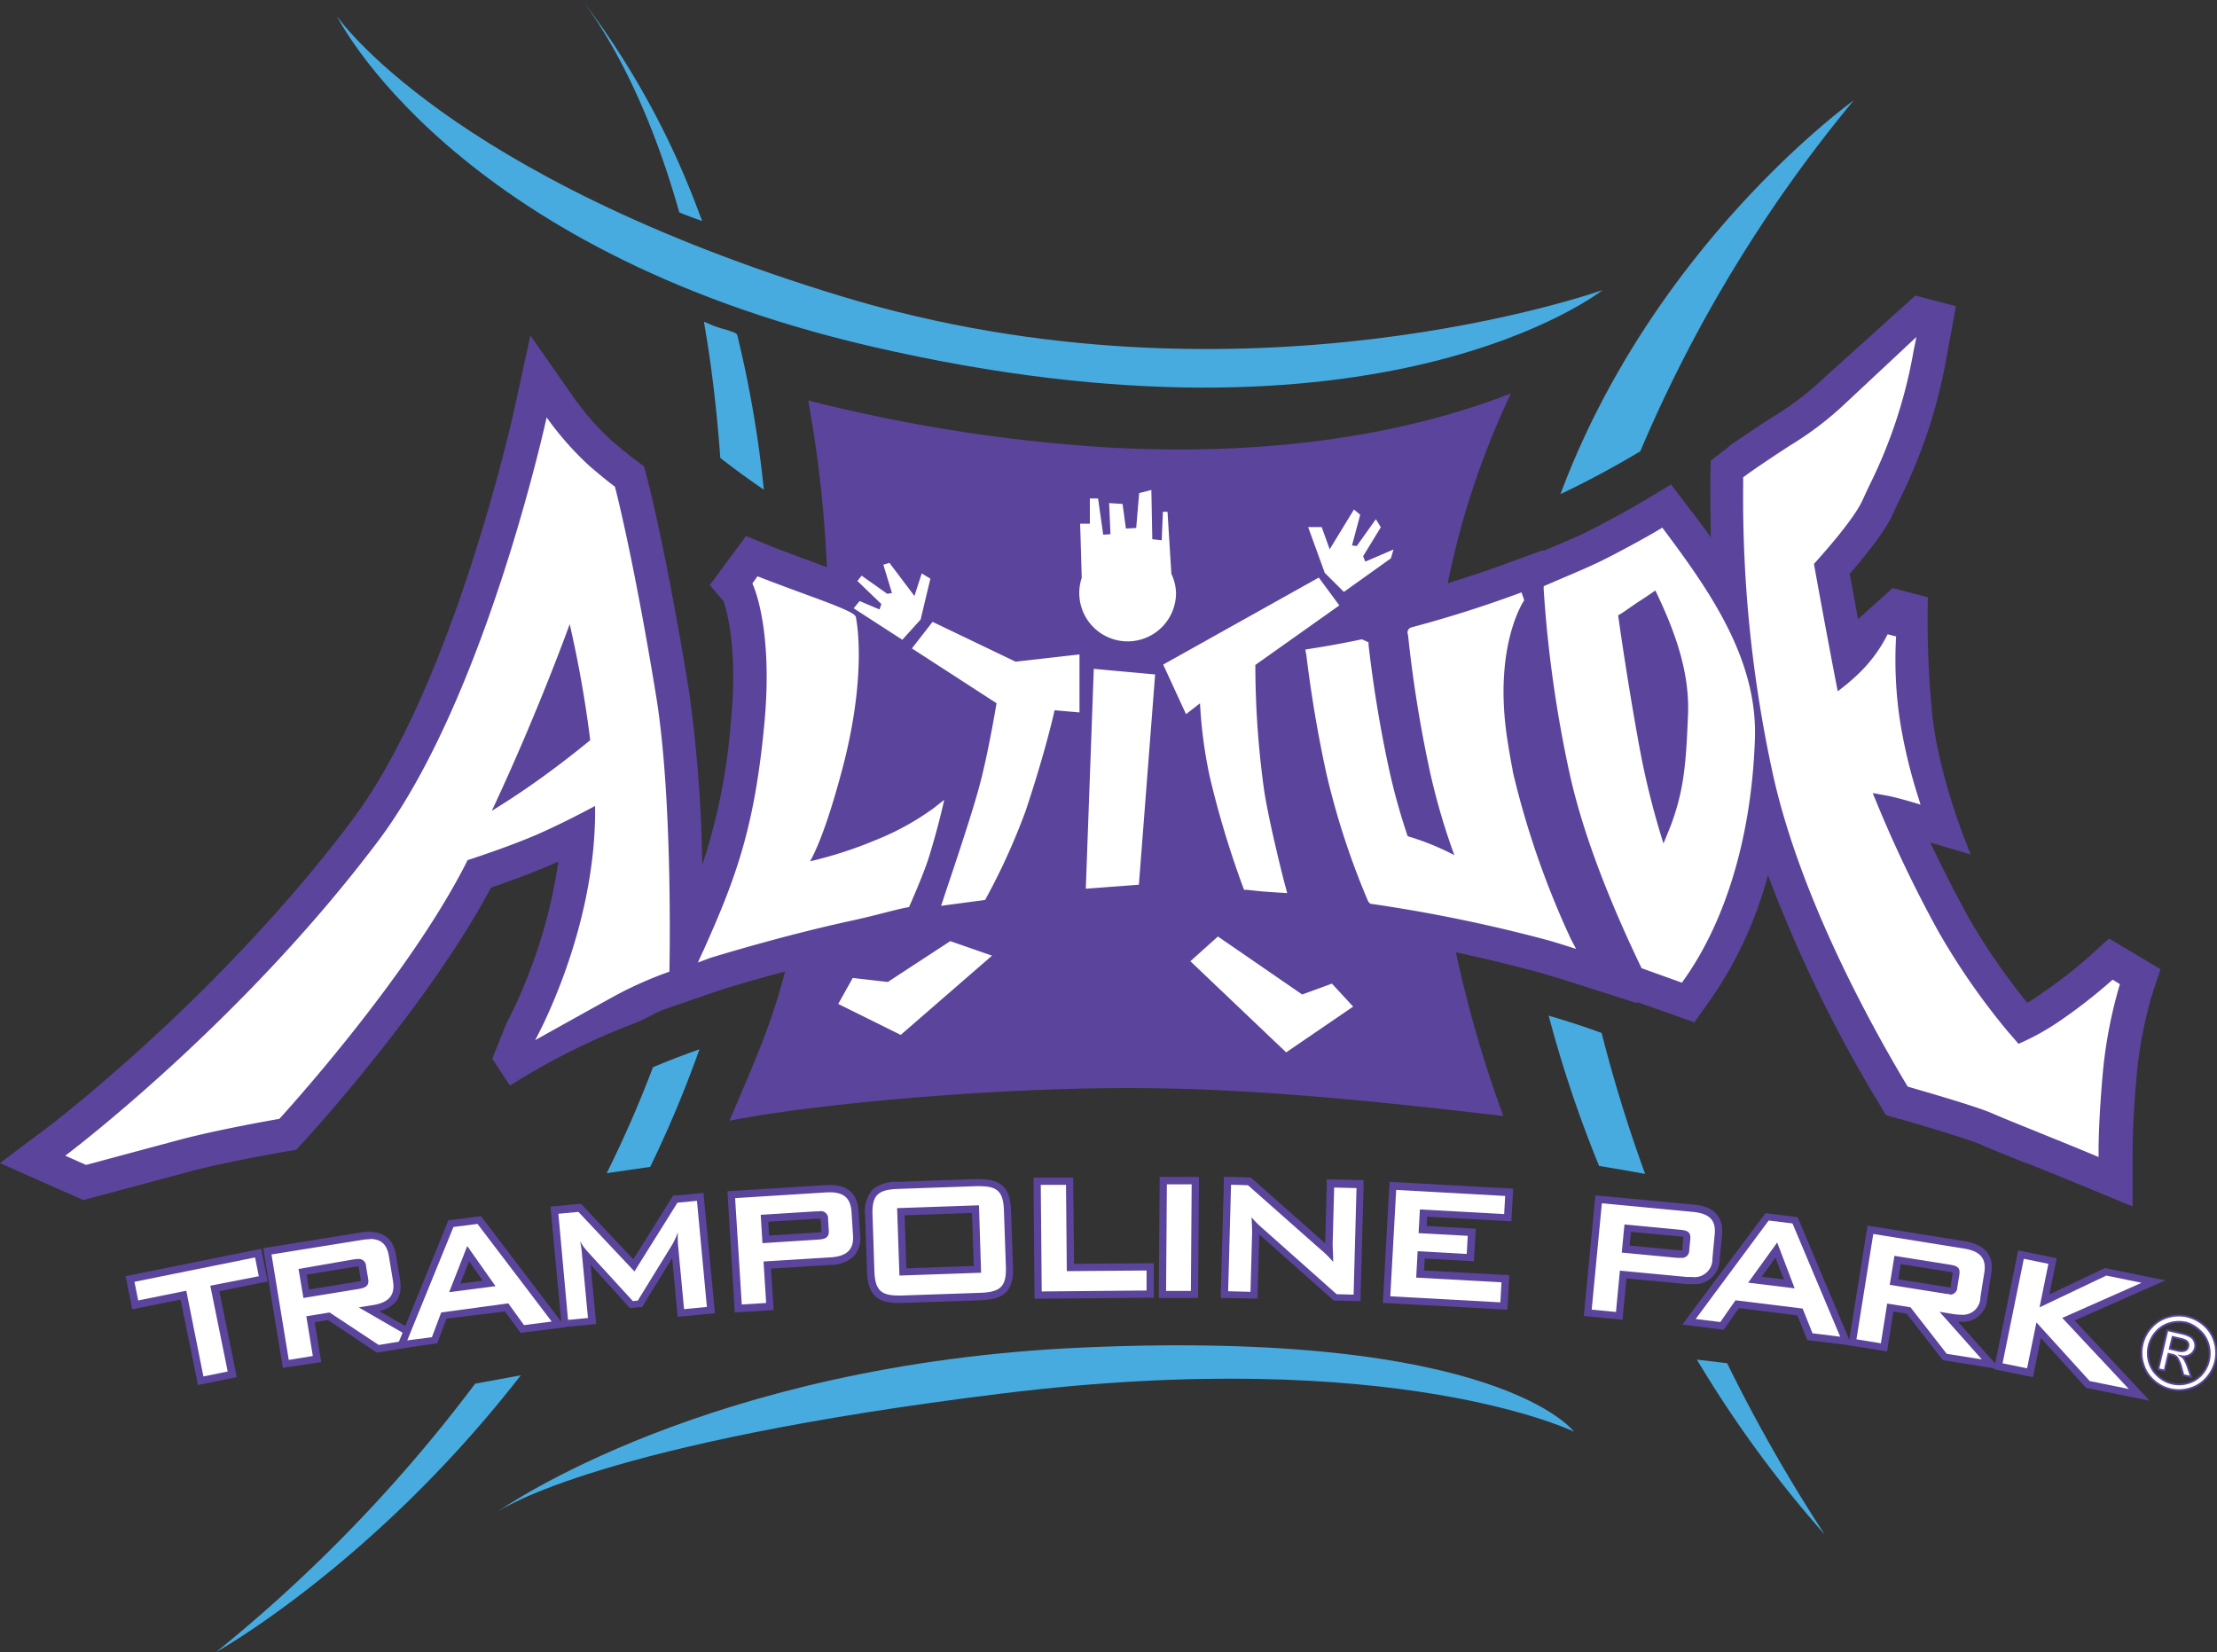 <svg id="Layer_1" data-name="Layer 1" xmlns="http://www.w3.org/2000/svg" viewBox="0 0 305.72 227.87"><rect x="0" y="0" width="305.72" height="227.87" fill="#333333" stroke="none"/><defs><style>.cls-1{fill:#47abe0;}.cls-2,.cls-4,.cls-5{fill:#fff;}.cls-2,.cls-5{fill-rule:evenodd;}.cls-3{fill:#5b449b;}.cls-5{stroke:#5b449b;stroke-miterlimit:10;stroke-width:0.25px;}</style></defs><title>altitude-trampoline-park-logo</title><path class="cls-1" d="M96.45,144.71c-2.51.88-4.65,1.73-6.41,2.47a156.61,156.61,0,0,1-6.38,14.61l6-.87A157.93,157.93,0,0,0,96.45,144.71Z"/><path class="cls-1" d="M213.56,140.07a169.2,169.2,0,0,0,6.95,20.72c2.32,0.38,4.45.75,6.35,1.1a202.08,202.08,0,0,1-6-19.44C218.89,141.73,216.46,140.91,213.56,140.07Z"/><path class="cls-1" d="M96.84,30.48l-0.4-1A113.37,113.37,0,0,0,80.28,0c3.38,4.51,9,13.71,13.39,29.28C94.42,29.64,96.84,30.48,96.84,30.48Z"/><path class="cls-1" d="M226.19,62.24a194.84,194.84,0,0,1,29.43-48.39s-27.5,19.63-40.43,54.29C219.36,66.16,223,64.15,226.19,62.24Z"/><path class="cls-1" d="M101.68,46.26c-0.08-.33-0.44-0.42-1.6-0.81-2.09-.51-3.07-1.26-3-1,1,5.64,1.75,11.86,2.25,18.7,1.8,1.41,3.81,2.89,6,4.38A156.78,156.78,0,0,0,101.68,46.26Z"/><path class="cls-1" d="M234,187.5a160.32,160.32,0,0,0,17.64,24.14A220.38,220.38,0,0,1,238.17,188Z"/><path class="cls-1" d="M149.16,185.84c-51.49,2.31-79.64,22-80.66,22.71,0.87-.6,14.49-9.57,69.62-16.37,54.48-6.73,78.93,5.26,78.93,5.26S206.66,183.27,149.16,185.84Z"/><path class="cls-1" d="M68.5,208.55l0,0Z"/><path class="cls-1" d="M65.52,190.82a208.4,208.4,0,0,1-35.7,37s21.74-12.08,42-38.16Z"/><path class="cls-1" d="M120,47.74C190.58,64.15,221,40,221,40s-49.51,17.72-105,.85C61.57,24.3,46.47,2.24,46.47,2.24S62.25,34.31,120,47.74Z"/><polygon class="cls-2" points="25.3 178.58 18.67 179.92 17.95 176.37 35.56 172.81 36.28 176.36 29.63 177.7 32.02 189.54 27.69 190.41 25.3 178.58"/><path class="cls-3" d="M35.17,173.4L35.69,176,29,177.31l2.4,11.83-3.35.68L25.69,178l-6.63,1.34-0.52-2.57,16.63-3.36m0.78-1.18-1,.2-16.63,3.36-1,.2,0.2,1,0.52,2.57,0.2,1,1-.2,5.65-1.14L27.1,190l0.2,1,1-.2,3.35-.68,1-.2-0.2-1-2.2-10.85,5.67-1.15,1-.2-0.2-1-0.52-2.57-0.2-1h0Z"/><path class="cls-2" d="M36.86,172.59l12.93-2.12a7.24,7.24,0,0,1,1.18-.11,2.9,2.9,0,0,1,3.13,2.8l0.56,3.4c0.48,3-1.61,3.65-3.22,3.92l-0.53.09L58.5,185,52.09,186l-6.76-4.52-2.52.41,0.9,5.48-4.31.71Zm5.38,5.85,7.1-1.16c1-.17,1-0.35.92-0.83L50,174.7c-0.09-.53-0.24-0.55-0.56-0.55a3.68,3.68,0,0,0-.58.06l-7.1,1.17Z"/><path class="cls-3" d="M51,170.86c1.52,0,2.36.72,2.63,2.38l0.56,3.4c0.33,2-.58,3-2.81,3.35l-1.91.31,7.6,4.39-4.84.79L45.45,181l-3.21.52,0.9,5.48-3.32.54L37.44,173l12.44-2a6.77,6.77,0,0,1,1.1-.1M41.84,179l7.6-1.24c1-.17,1.49-0.45,1.33-1.4l-0.29-1.74a1,1,0,0,0-1.05-1,4.22,4.22,0,0,0-.66.06L41.17,175l0.67,4M51,169.86h0a7.7,7.7,0,0,0-1.26.11l-12.44,2-1,.16,0.16,1,2.38,14.51,0.16,1,1-.16L43.3,188l1-.16-0.16-1-0.74-4.5,1.83-.3,6.43,4.3L52,186.53l0.39-.06,4.84-.79,2.76-.45-2.43-1.4-5.23-3c2.25-.61,3.2-2.06,2.84-4.32l-0.56-3.4c-0.36-2.13-1.57-3.22-3.62-3.22h0Zm-8.65,5.92,6.61-1.09a3.27,3.27,0,0,1,.5-0.05h0a1.34,1.34,0,0,1,0,.13l0.29,1.74a1.33,1.33,0,0,1,0,.13,3,3,0,0,1-.52.12l-6.61,1.08-0.34-2.08h0Z"/><path class="cls-2" d="M62.19,168.72l3.86-.5,11,14.42-5,.64-2.17-3-8.66,1.12-1.28,3.41-4.54.58Zm0.53,8.84,4.73-.61-2.89-4.09Z"/><path class="cls-3" d="M65.82,168.75l10.26,13.5-3.82.49-2.17-3L60.84,181l-1.28,3.41-3.4.44,6.37-15.64,3.28-.42m-3.87,9.41,6.39-.83-3.9-5.53-2.49,6.36m4.32-10.47-0.57.07-3.28.42-0.58.07-0.22.54-6.37,15.64L54.59,186l1.7-.22,3.4-.44,0.6-.08,0.21-.56,1.07-2.85,8.06-1,1.82,2.49,0.35,0.48,0.59-.08,3.82-.49,1.71-.22-1-1.38-10.26-13.5-0.35-.46h0Zm-2.77,9.27,1.2-3.05,1.88,2.66-3.07.4h0Z"/><polygon class="cls-2" points="76.42 166.94 79.92 166.61 87.37 174.52 93.09 165.38 96.56 165.05 98.02 180.68 93.88 181.08 93.03 172 88.21 179.82 87.03 179.94 80.78 173.05 81.64 182.22 77.89 182.57 76.42 166.94"/><path class="cls-3" d="M96.11,165.6l1.37,14.64-3.15.3-0.85-9.05a14.75,14.75,0,0,1,0-1.57,10.36,10.36,0,0,1-.71,1.61l-4.82,7.83-0.68.07L81,172.58a6.63,6.63,0,0,1-1-1.42c0.11,0.59.19,1.07,0.23,1.55l0.85,9.05-2.75.26L77,167.39l2.76-.26,7.73,8.21,5.93-9.48,2.73-.26m0.9-1.09-1,.09-2.73.26-0.49,0-0.26.42-5.24,8.39-6.84-7.26-0.33-.36-0.49,0-2.76.26-1,.09,0.09,1,1.37,14.64,0.09,1,1-.09,2.75-.26,1-.09-0.09-1-0.67-7.18,5.07,5.6,0.34,0.37,0.5-.05,0.68-.07,0.49,0,0.26-.42,3.9-6.34,0.66,7.08,0.09,1,1-.09,3.15-.3,1-.09-0.09-1L97.1,165.5l-0.09-1h0Z"/><path class="cls-2" d="M100.8,164.77l13.08-.82,0.54,0c2.21,0,3.34,1,3.47,3.12l0.21,3.27a3.14,3.14,0,0,1-.82,2.63,4.24,4.24,0,0,1-2.77.95l-8.72.54,0.36,5.72-4.36.27Zm4.76,6.16,7.19-.45a1.78,1.78,0,0,0,.91-0.22,0.81,0.81,0,0,0,.09-0.51l-0.1-1.56c0-.49-0.11-0.61-0.74-0.61h-0.34l-7.18.45Z"/><path class="cls-3" d="M114.42,164.43c1.91,0,2.86.77,3,2.65l0.21,3.27c0.13,2-.87,2.91-3.12,3.05l-9.22.57,0.36,5.72-3.36.21-0.92-14.67,12.58-.79,0.51,0m-9.32,7,7.69-.49c1-.07,1.52-0.29,1.46-1.26l-0.1-1.56a1,1,0,0,0-1.24-1.08h-0.37l-7.68.48,0.24,3.9m9.32-8-0.57,0-12.58.79-1,.06,0.06,1L101.26,180l0.06,1,1-.06,3.36-.21,1-.06-0.06-1-0.3-4.72,8.22-.51a4.69,4.69,0,0,0,3.08-1.08,3.61,3.61,0,0,0,1-3L118.39,167c-0.15-2.38-1.48-3.59-4-3.59h0Zm-8.51,5.06,6.68-.42h0.54s0,0.08,0,.13l0.1,1.56c0,0.06,0,.1,0,0.14a3,3,0,0,1-.52.07l-6.69.42-0.12-1.9h0Z"/><path class="cls-2" d="M123.89,179.18c-2.71,0-3.7-1-3.8-3.84l-0.26-7.75c-0.06-1.59.2-2.54,0.84-3.17s1.56-.89,3.17-0.94l10.83-.37h0.47c2.72,0,3.72,1,3.81,3.84l0.27,7.74c0.1,3-.92,4-4,4.12l-10.83.37h-0.48Zm0.63-3.78L134.8,175l-0.28-8.31-10.29.35Z"/><path class="cls-3" d="M135.13,163.59c2.41,0,3.23.75,3.31,3.36l0.27,7.74c0.09,2.76-.77,3.5-3.53,3.6l-10.83.37h-0.47c-2.4,0-3.21-.76-3.3-3.35l-0.26-7.75c-0.1-2.76.76-3.5,3.53-3.6l10.83-.38h0.45M124,175.91l11.29-.39L135,166.22l-11.29.39,0.32,9.31m11.1-13.32h-0.49l-10.83.38a5.15,5.15,0,0,0-3.51,1.09,4.65,4.65,0,0,0-1,3.55l0.26,7.75c0.11,3.11,1.31,4.32,4.3,4.32h0.5l10.83-.37c3.39-.12,4.61-1.37,4.5-4.63l-0.27-7.74c-0.1-3.11-1.31-4.33-4.31-4.33h0Zm-10.39,5,9.29-.32,0.25,7.31-9.29.32-0.25-7.31h0Z"/><polygon class="cls-2" points="143.03 162.91 147.45 162.87 147.55 174.8 158.59 174.71 158.62 178.47 143.16 178.6 143.03 162.91"/><path class="cls-3" d="M147,163.37l0.11,11.93,11-.09,0,2.76-14.46.13-0.13-14.7,3.42,0m1-1h-1l-3.42,0h-1v1l0.13,14.7v1h1l14.46-.13h1v-1l0-2.76v-1h-1l-10,.08L148,163.36v-1h0Z"/><rect class="cls-4" x="154.71" y="168.48" width="15.7" height="4.42" transform="translate(-9.38 331.92) rotate(-89.55)"/><path class="cls-3" d="M160.91,163.33l3.42,0-0.11,14.7-3.42,0,0.11-14.7m-1-1v1L159.8,178v1h1l3.42,0h1v-1l0.11-14.7v-1h-1l-3.42,0h-1Z"/><path class="cls-2" d="M184.12,179l-10.69-9.5-0.29-.27c0,0.48,0,.82,0,1l-0.23,8.44-4.08-.11,0.42-15.69,3,0.08L182.53,172c0.27,0.23.52,0.46,0.76,0.68,0-.55,0-0.95,0-1.22l0.22-8.22,4.08,0.11-0.43,15.69Z"/><path class="cls-3" d="M169.75,163.38l2.34,0.07,10.11,8.94a12.5,12.5,0,0,1,1.64,1.64c0-1.22-.08-2.08-0.07-2.54l0.21-7.72,3.08,0.08-0.4,14.69-2.34-.06-10.55-9.38a11.74,11.74,0,0,1-1.19-1.23c0.08,1.14.09,1.91,0.08,2.34l-0.22,7.94-3.08-.08,0.4-14.69m-1-1,0,1L168.35,178l0,1,1,0,3.08,0.08,1,0,0-1,0.22-7.85,10,8.89,0.27,0.24h0.37l2.34,0.06,1,0,0-1,0.4-14.69,0-1-1,0-3.08-.08-1,0,0,1-0.21,7.72v0.09l-10-8.85-0.27-.24h-0.36l-2.34-.07-1,0h0Z"/><polygon class="cls-2" points="191.23 179.25 192.09 163.57 208.12 164.45 207.93 167.96 196.31 167.32 196.19 169.59 202.97 169.96 202.77 173.46 196 173.09 195.85 175.73 207.61 176.38 207.4 180.14 191.23 179.25"/><path class="cls-3" d="M192.56,164.1l15,0.83-0.14,2.5-11.62-.64-0.18,3.27,6.78,0.37-0.14,2.5-6.77-.38-0.2,3.64,11.76,0.65-0.15,2.76-15.18-.83,0.81-14.68M191.62,163l-0.06,1-0.81,14.68-0.06,1,1,0.05,15.18,0.83,1,0.05,0.06-1,0.15-2.76,0.06-1-1-.05-10.76-.59,0.09-1.65,5.78,0.32,1,0.06,0.06-1,0.14-2.5,0.06-1-1-.05-5.78-.32,0.07-1.28,10.62,0.58,1,0.05,0.05-1,0.14-2.5,0.05-1-1-.05-15-.83-1-.05h0Z"/><path class="cls-2" d="M219,181l1.49-15.63,13,1.24c1.63,0.16,3.75.71,3.47,3.69l-0.31,3.26a3,3,0,0,1-3.33,3q-0.36,0-.78,0l-8.7-.83-0.54,5.7Zm12.39-8.12,0.44,0h0c0.52,0,.62-0.09.66-0.59l0.15-1.56a0.81,0.81,0,0,0-.07-0.51,1.79,1.79,0,0,0-.9-0.25l-7.17-.68-0.28,2.89Z"/><path class="cls-3" d="M220.9,165.94l12.55,1.19c2.24,0.21,3.22,1.11,3,3.15l-0.31,3.26a2.47,2.47,0,0,1-2.83,2.56q-0.34,0-.73,0l-9.2-.87-0.54,5.7-3.35-.32,1.4-14.63m10.89,7.48a1,1,0,0,0,1.16-1l0.15-1.56c0.09-1-.37-1.21-1.42-1.31l-7.66-.73-0.37,3.88,7.66,0.73,0.48,0M220,164.85l-0.1,1-1.4,14.63-0.1,1,1,0.1,3.35,0.32,1,0.1,0.09-1,0.45-4.7,8.21,0.78c0.29,0,.57,0,0.82,0a3.44,3.44,0,0,0,3.83-3.46l0.31-3.26c0.24-2.54-1.08-4-3.92-4.24L221,164.94l-1-.09h0Zm4.73,6.92,0.18-1.89,6.67,0.63a3,3,0,0,1,.53.08s0,0.08,0,.13L232,172.28c0,0.05,0,.1,0,0.13h-0.15l-0.39,0-6.67-.63h0Z"/><path class="cls-2" d="M249.59,184.34l-1.36-3.41-8.66-1.07-2.09,3-4.55-.56,10.75-14.49,3.86,0.47,7,16.68Zm-2.86-7.27-1.79-4.68-2.95,4.1Z"/><path class="cls-3" d="M243.9,168.32l3.28,0.4,6.58,15.62-3.82-.47-1.36-3.41-9.26-1.14-2.09,3-3.4-.42,10.06-13.57m3.59,9.34-2.41-6.32-4,5.54,6.4,0.78m-4-10.4-0.35.47L233,181.3l-1,1.38,1.7,0.21,3.4,0.42,0.6,0.07,0.34-.49,1.75-2.49,8.07,1,1.14,2.86,0.22,0.55,0.59,0.07,3.82,0.47,1.71,0.21L254.69,184l-6.58-15.62-0.23-.53-0.58-.07-3.28-.4-0.58-.07h0Zm-0.55,8.83,1.91-2.66,1.16,3-3.07-.38h0Z"/><path class="cls-2" d="M268.16,187.14l-5-6.42-2.52-.4-0.87,5.49-4.31-.69,2.48-15.51,12.94,2.06c1.61,0.26,3.7.94,3.23,3.91l-0.54,3.4a2.9,2.9,0,0,1-3.14,2.81,7.35,7.35,0,0,1-1.15-.1l-0.53-.09,5.82,6.55Zm0.16-9.16a3.65,3.65,0,0,0,.58.06h0c0.32,0,.47,0,0.56-0.55l0.28-1.74a0.81,0.81,0,0,0,0-.52,1.78,1.78,0,0,0-.88-0.31l-7.11-1.13-0.49,3.06Z"/><path class="cls-3" d="M258.36,170.18l12.45,2c2.22,0.36,3.14,1.31,2.82,3.34l-0.54,3.4a2.41,2.41,0,0,1-2.65,2.39,6.88,6.88,0,0,1-1.07-.09l-1.91-.31,5.83,6.56-4.84-.77-5-6.42-3.21-.51-0.87,5.48L256,184.7l2.32-14.52m10.54,8.36a1,1,0,0,0,1.05-1l0.28-1.74c0.15-1-.29-1.23-1.34-1.4l-7.61-1.21-0.65,4,7.61,1.21a4.21,4.21,0,0,0,.66.06M257.53,169l-0.16,1-2.32,14.52-0.16,1,1,0.16,3.33,0.53,1,0.16,0.16-1,0.72-4.5,1.83,0.29,4.74,6.11,0.24,0.31,0.39,0.06,4.84,0.77,2.76,0.44L274,186.78l-4-4.5h0.41a3.38,3.38,0,0,0,3.64-3.23l0.54-3.4c0.4-2.52-.83-4-3.65-4.48l-12.45-2-1-.16h0Zm4.25,7.4,0.33-2.07,6.62,1.05a3,3,0,0,1,.52.12,1.33,1.33,0,0,1,0,.13L269,177.41c0,0.06,0,.1,0,0.13h0a3.28,3.28,0,0,1-.5-0.05l-6.62-1.05h0Z"/><polygon class="cls-2" points="287.92 190.9 281.13 183.42 279.94 189.28 275.57 188.39 278.7 173 283.06 173.89 281.94 179.4 290.4 175.38 296.96 176.71 285.24 181.9 295.01 192.33 287.92 190.9"/><path class="cls-3" d="M279.09,173.6l3.38,0.69-1.22,6,9.21-4.38,4.86,1-10.94,4.84,9.18,9.8-5.39-1.09-7.35-8.09-1.29,6.33-3.38-.69,2.93-14.4m-0.78-1.18-0.2,1-2.93,14.4-0.2,1,1,0.2,3.38,0.69,1,0.2,0.2-1,0.89-4.4,6,6.63,0.22,0.24,0.32,0.07,5.39,1.09,3.07,0.62-2.14-2.29-8.22-8.77,9.65-4.27,2.87-1.27-3.08-.62-4.86-1-0.33-.07L290,175l-7.4,3.52,0.82-4,0.2-1-1-.2-3.38-.69-1-.2h0Z"/><path class="cls-3" d="M290.84,129.43l-2.55,2.3a60.82,60.82,0,0,1-6.27,4.93l-0.95.67a16.76,16.76,0,0,1-1.51.95,87.61,87.61,0,0,1-8.24-12c-2-3.67-3.67-7-5.14-10.09l5.59,1.65s-4.22-9.81-5.28-19a128,128,0,0,1-.63-16.47L261,81.1l-4.78,4.28c-0.35-1.88-.73-4-1.15-6.24,2.15-2.48,4.83-5.8,5.93-8.2,0.34-.75.67-1.45,1-2.13a71.79,71.79,0,0,0,6.43-19.58l1.29-7-5.6-1.47L251.34,52.28a40.13,40.13,0,0,1-7,5.29c-1.44.94-3.24,2.1-5.66,3.79L237.9,62l-2,1.52-0.05,2.93,0,0.64q0,3.49.07,7c-0.87-1.21-1.76-2.4-2.66-3.57l-2.82-3.7-4,2.39c-0.11.07-2.77,1.65-6.75,3.69-1.87,1-3.37,1.59-5.28,2.4l-0.34.15-1.27.54,0-.13-5,1.83c-2.72,1-5.45,1.91-8.16,2.74a113.37,113.37,0,0,1,8.71-26.17c-11.28,4.4-29.22,8.78-54.56,7.5a220.87,220.87,0,0,1-36.81-5.21q-2.83-.63-5.53-1.32a171,171,0,0,1,2.58,23L113.45,78c-5.78-2.12-7.1-2.66-7.26-2.73l-3.31-1.35-5,6.76,1.89,2.22c0.5,1.43,2,6.77,1,16.81a82.67,82.67,0,0,1-3.93,19.57A191.77,191.77,0,0,0,95,95.22c-3.16-19.39-5.66-28.92-5.77-29.31l-0.42-1.58-1.32-1s-1.07-.78-3.19-2.6a37.84,37.84,0,0,1-5.16-5.87l-6-8.6L70.9,56.54c-0.08.38-8.36,38-22.38,56.61-18.41,24.53-42,42.38-42.28,42.56L0,160.4l11.48,5.1,1.57-.42,13-3.49c5.28-1.4,13.17-2.75,13.25-2.76l1.55-.26,1.06-1.16c0.72-.78,17.17-18.79,25.8-35,2.93-1,5.53-2,7.74-2.91l1.55-.68a71.74,71.74,0,0,1-7.21,22.42L67.88,146l2.44,3.71a95.4,95.4,0,0,1,17-8.52c1.5-.55,2.9-1.44,4.11-1.93l8-2.76c0.49-.15,4-1.24,8.83-2.53-2,7.74-4.57,13.26-7.67,20.59,11.7-2.33,36.06-4.51,54.93-4.51,14.94,0,30.41,1.34,51.79,3.86a166.87,166.87,0,0,1-6.54-22.57c3.87,0.81,7.69,1.75,11.46,2.76,0.68,0.18,1.91.57,2.28,0.69l0.1,0,11.21,3.58-0.09-.19,7.92,2.8,2.27-3.19a54.68,54.68,0,0,0,7.88-17.11A189.13,189.13,0,0,0,259,152l1.06,1.78,2,0.57,0.09,0c5.38,1.57,9.58,2.89,10.71,3.37,2,0.87,4.08,1.7,6.46,2.66l0.11,0c2.15,0.87,4.59,1.84,7.4,3l7.25,3,0-7.84c0-.17,0-4.21.63-10.94a59,59,0,0,1,2.08-10.51l1.14-3.44Z"/><path class="cls-2" d="M124.43,88.23l2.52-2.79,1.35-5.64-1.2-.72-1,3.11-3.45-4.57-0.84.26,1.19,3.9-0.65.11-3.53-2.5-0.59.73,3.31,3.18-0.26.75-2.74-1.16-0.82,1Zm60.89-6.6L182.68,79l-2.29-6.31,1.87,0,1.1,3.06,3.35-5.49,0.86,0.73-1.13,4.23,0.65,0.08,2.64-3.7,0.68,1.11-2.44,4,0.3,0.74,3.89-1.67L191.8,77Zm37.82,3.23c0.26,1.89,1.42,9.93,2.92,18.09a110.13,110.13,0,0,0,3.33,13.37c0.41-1,.9-2.18,1.12-2.77,1.75-4.82,2-8.47,2.27-15.12,0.21-6.1-2-11.76-4.51-17-0.51.36-1.28,0.89-2.05,1.38-0.43.28-.81,0.54-1.17,0.79C224.45,84,223.87,84.45,223.14,84.86ZM177.5,123.17l-0.84-.06c-0.1,0-2.48-.15-3-0.21l-1.74-.19-0.37,0-0.13-.35a131.68,131.68,0,0,1-4.57-15.12,63,63,0,0,1-1.37-10.25l-1.93,1.5-3.15-6.84,21.46-12,2.83,3.84-11.58,8.21a126.06,126.06,0,0,0,1.19,17.15c0.67,4.55,2.94,13.45,3,13.54Zm-47.73,1.75,0.32-.94c0-.1,3.51-10.24,4.91-15.36,1.09-4,2.05-9.45,2.42-11.64l-11.67-7.56,2.85-3.66,11.45,5.49,8.81-1,0,8-3.43-.3c-0.44,1.92-1.64,6.81-4,13.89A90,90,0,0,1,136,123.83l-0.15.28Zm87.57,5.94-1.32-.42s-1.71-.54-2.58-0.78a211.4,211.4,0,0,0-24.26-5l-0.14,0-0.12-.08a0.88,0.88,0,0,1-.29-0.36,106.06,106.06,0,0,1-5.72-17.53c-1.17-5.34-2.1-10.85-2.77-16.37L180,89.58l0.6-.1c2.28-.35,4.66-0.78,7.07-1.29l0.2,0,0.85,0.39,0,0.34a173.89,173.89,0,0,0,2.9,17.49,85.52,85.52,0,0,0,2.5,8.91h0a35.89,35.89,0,0,1,6.43,2.61,92,92,0,0,1-3.31-11.27,175.42,175.42,0,0,1-3.08-19.13,0.74,0.74,0,0,1,.43-1c4.8-1.27,9.73-2.82,14.64-4.62l0.58-.22,0.38,1.09-0.17.26c0,0.06-4.08,6.21-2.18,18.81,0.23,1.5.48,3,.75,4.34v0.13a119.77,119.77,0,0,0,8.07,23.26Zm-121.1,1.88,0.58-1.29,0.11-.23,0.08-.16c4.44-9.91,7-16.78,8.36-30.9,1.34-13.59-1.57-19.62-1.62-19.69l0.71-1s1.18,0.5,7.43,2.79c5.83,2.13,6.16,2.53,6.16,3,0.17,0.86,1.43,8.16-1.87,20.7-2,7.57-3.54,11.16-4.47,12.82a56.84,56.84,0,0,0,9-2.91,36.61,36.61,0,0,0,8.12-4.48l1.38-1.09-0.4,1.71s-0.67,2.83-1.7,6.15c-0.71,2.31-2.55,6.46-2.63,6.64l-0.13.29-0.32.06c-0.8.15-1.82,0.41-3,.71s-2.73.7-4.43,1.07c-10,2.16-19.55,5.15-19.65,5.17Zm135.69,2.78-5.56-2-0.11-.23c-4.86-10.13-8.17-19.11-9.83-26.69a171,171,0,0,1-3.56-25.33l0-.43,0.39-.17,2.92-1.25c2-.85,3.57-1.52,5.58-2.54,4.22-2.17,7-3.82,7-3.83l0.47-.28,0.33,0.44C236,81.81,242.37,91.08,242,101.9c-0.45,13.22-3.93,25-9.81,33.25Zm57.51,24.06-0.86-.36c-2.87-1.2-5.37-2.2-7.56-3.09s-4.38-1.76-6.37-2.62c-2.25-1-11.26-3.56-11.35-3.59l-0.23-.07-0.13-.21c-5.35-8.93-14.86-26.4-18.49-43a178.29,178.29,0,0,1-4.07-39.54c0-.2,0-0.37,0-0.55V65.83l0.24-.18,0.75-.55c2.31-1.6,4.08-2.76,5.5-3.68a45,45,0,0,0,7.61-5.8l9.79-9.15-0.38,1.87a67.37,67.37,0,0,1-6.08,18.55c-0.32.68-.65,1.39-1,2.15-1.22,2.67-5.65,7.6-6.67,8.73,1.57,8.7,2.82,15.22,3.28,17.56a29.13,29.13,0,0,0,3.08-2.63,19.77,19.77,0,0,0,3.8-5.23l1.17,0.3A56.37,56.37,0,0,0,262,99.38a71.1,71.1,0,0,0,2.5,10.48l0.34,1.1-1.1-.33s-2.24-.66-3.49-0.9l-2-.36a173.78,173.78,0,0,0,9,19,96.17,96.17,0,0,0,9.61,13.86l1.49,1.72a33.77,33.77,0,0,0,5.36-2.93,72.67,72.67,0,0,0,7.62-5.92l1,0.62a63.91,63.91,0,0,0-2.29,11.54c-0.67,7.1-.65,11.33-0.65,11.37v0.92ZM73.51,108.08c-2,1.41-3.94,2.66-5.69,3.74C74.2,98.23,78.56,86.08,78.56,86.08a157.7,157.7,0,0,1,2.83,16C79.43,103.68,76.76,105.8,73.51,108.08ZM90.48,96c-3.17-19.4-5.68-28.88-5.68-28.88s-1.14-.82-3.49-2.84a42.55,42.55,0,0,1-5.93-6.72S67,96.2,52.2,115.91C33.14,141.29,9,159.38,9,159.38l2.86,1.27,13-3.49c5.55-1.47,13.66-2.86,13.66-2.86s17.47-19,25.73-35.22c0.08-.15.15-0.31,0.23-0.46,2.65-.87,6.09-2.06,9.17-3.36,2.71-1.15,5.8-2.72,8.41-4.11,0.24,17.12-8.27,32.3-8.27,32.3s7.94-4.44,11.32-6.29a53.22,53.22,0,0,1,7.2-3.16S92.85,110.48,90.48,96Zm59.25,26.56,7.32-.55,2.24-29-8.46-.77Zm-25.52,20.16-8.62-4.27,2-3.58,4.84,0.55,8.61-5.63,5.76,2Zm53.15,2.41-13.21-12.57,3.8-3.41,11.62,8,4.1-1.5,2.93,3.17Z"/><path class="cls-4" d="M161.53,79.13L161,70.58l-0.64,0-0.16,3.93-1.3-.15-0.13-6.79-1.68.43-0.41,4.81-1.42.08-0.46-3.39-1.85-.12,0.18,4.29-1,.07-0.71-5-1.13,0,0,3.48h-1.34l0.22,7.46a6.67,6.67,0,1,0,13,2A6.63,6.63,0,0,0,161.53,79.13Z"/><path class="cls-5" d="M299.2,186l1.05,0.25a1.74,1.74,0,0,0,1.08,0,0.74,0.74,0,0,0,.42-0.53,0.75,0.75,0,0,0,0-.46,0.82,0.82,0,0,0-.3-0.37,2.89,2.89,0,0,0-.85-0.29l-1-.23Zm-1.58,2.82,1.26-5.38,1.85,0.43a4.67,4.67,0,0,1,1.34.47,1.34,1.34,0,0,1,.55.68,1.41,1.41,0,0,1,.07.85,1.47,1.47,0,0,1-.66.93,1.7,1.7,0,0,1-1.23.23,1.52,1.52,0,0,1,.39.39,6.21,6.21,0,0,1,.55,1.25l0.41,1.21-1.06-.25-0.28-1a4.48,4.48,0,0,0-.62-1.46,1.16,1.16,0,0,0-.65-0.35l-0.51-.12L298.49,189Zm3.82-6.42a4.39,4.39,0,0,0-2.18.06,4,4,0,0,0-1.92,1.18,4.35,4.35,0,0,0-1.05,2,4.3,4.3,0,0,0,.07,2.2,4,4,0,0,0,1.19,1.9,4.29,4.29,0,0,0,4.15,1,4,4,0,0,0,1.91-1.18,4.32,4.32,0,0,0,1-1.94,4.38,4.38,0,0,0-.07-2.22,4,4,0,0,0-1.2-1.91A4.37,4.37,0,0,0,301.44,182.39Zm0.2-.83a5.32,5.32,0,0,1,2.31,1.22,4.76,4.76,0,0,1,1.44,2.29,5.21,5.21,0,0,1,.08,2.66,5.15,5.15,0,0,1-1.24,2.33,4.78,4.78,0,0,1-2.28,1.42,5.16,5.16,0,0,1-5-1.16,4.81,4.81,0,0,1-1.42-2.29,5.14,5.14,0,0,1,1.18-5,4.72,4.72,0,0,1,2.3-1.41A5.27,5.27,0,0,1,301.64,181.56Z"/></svg>